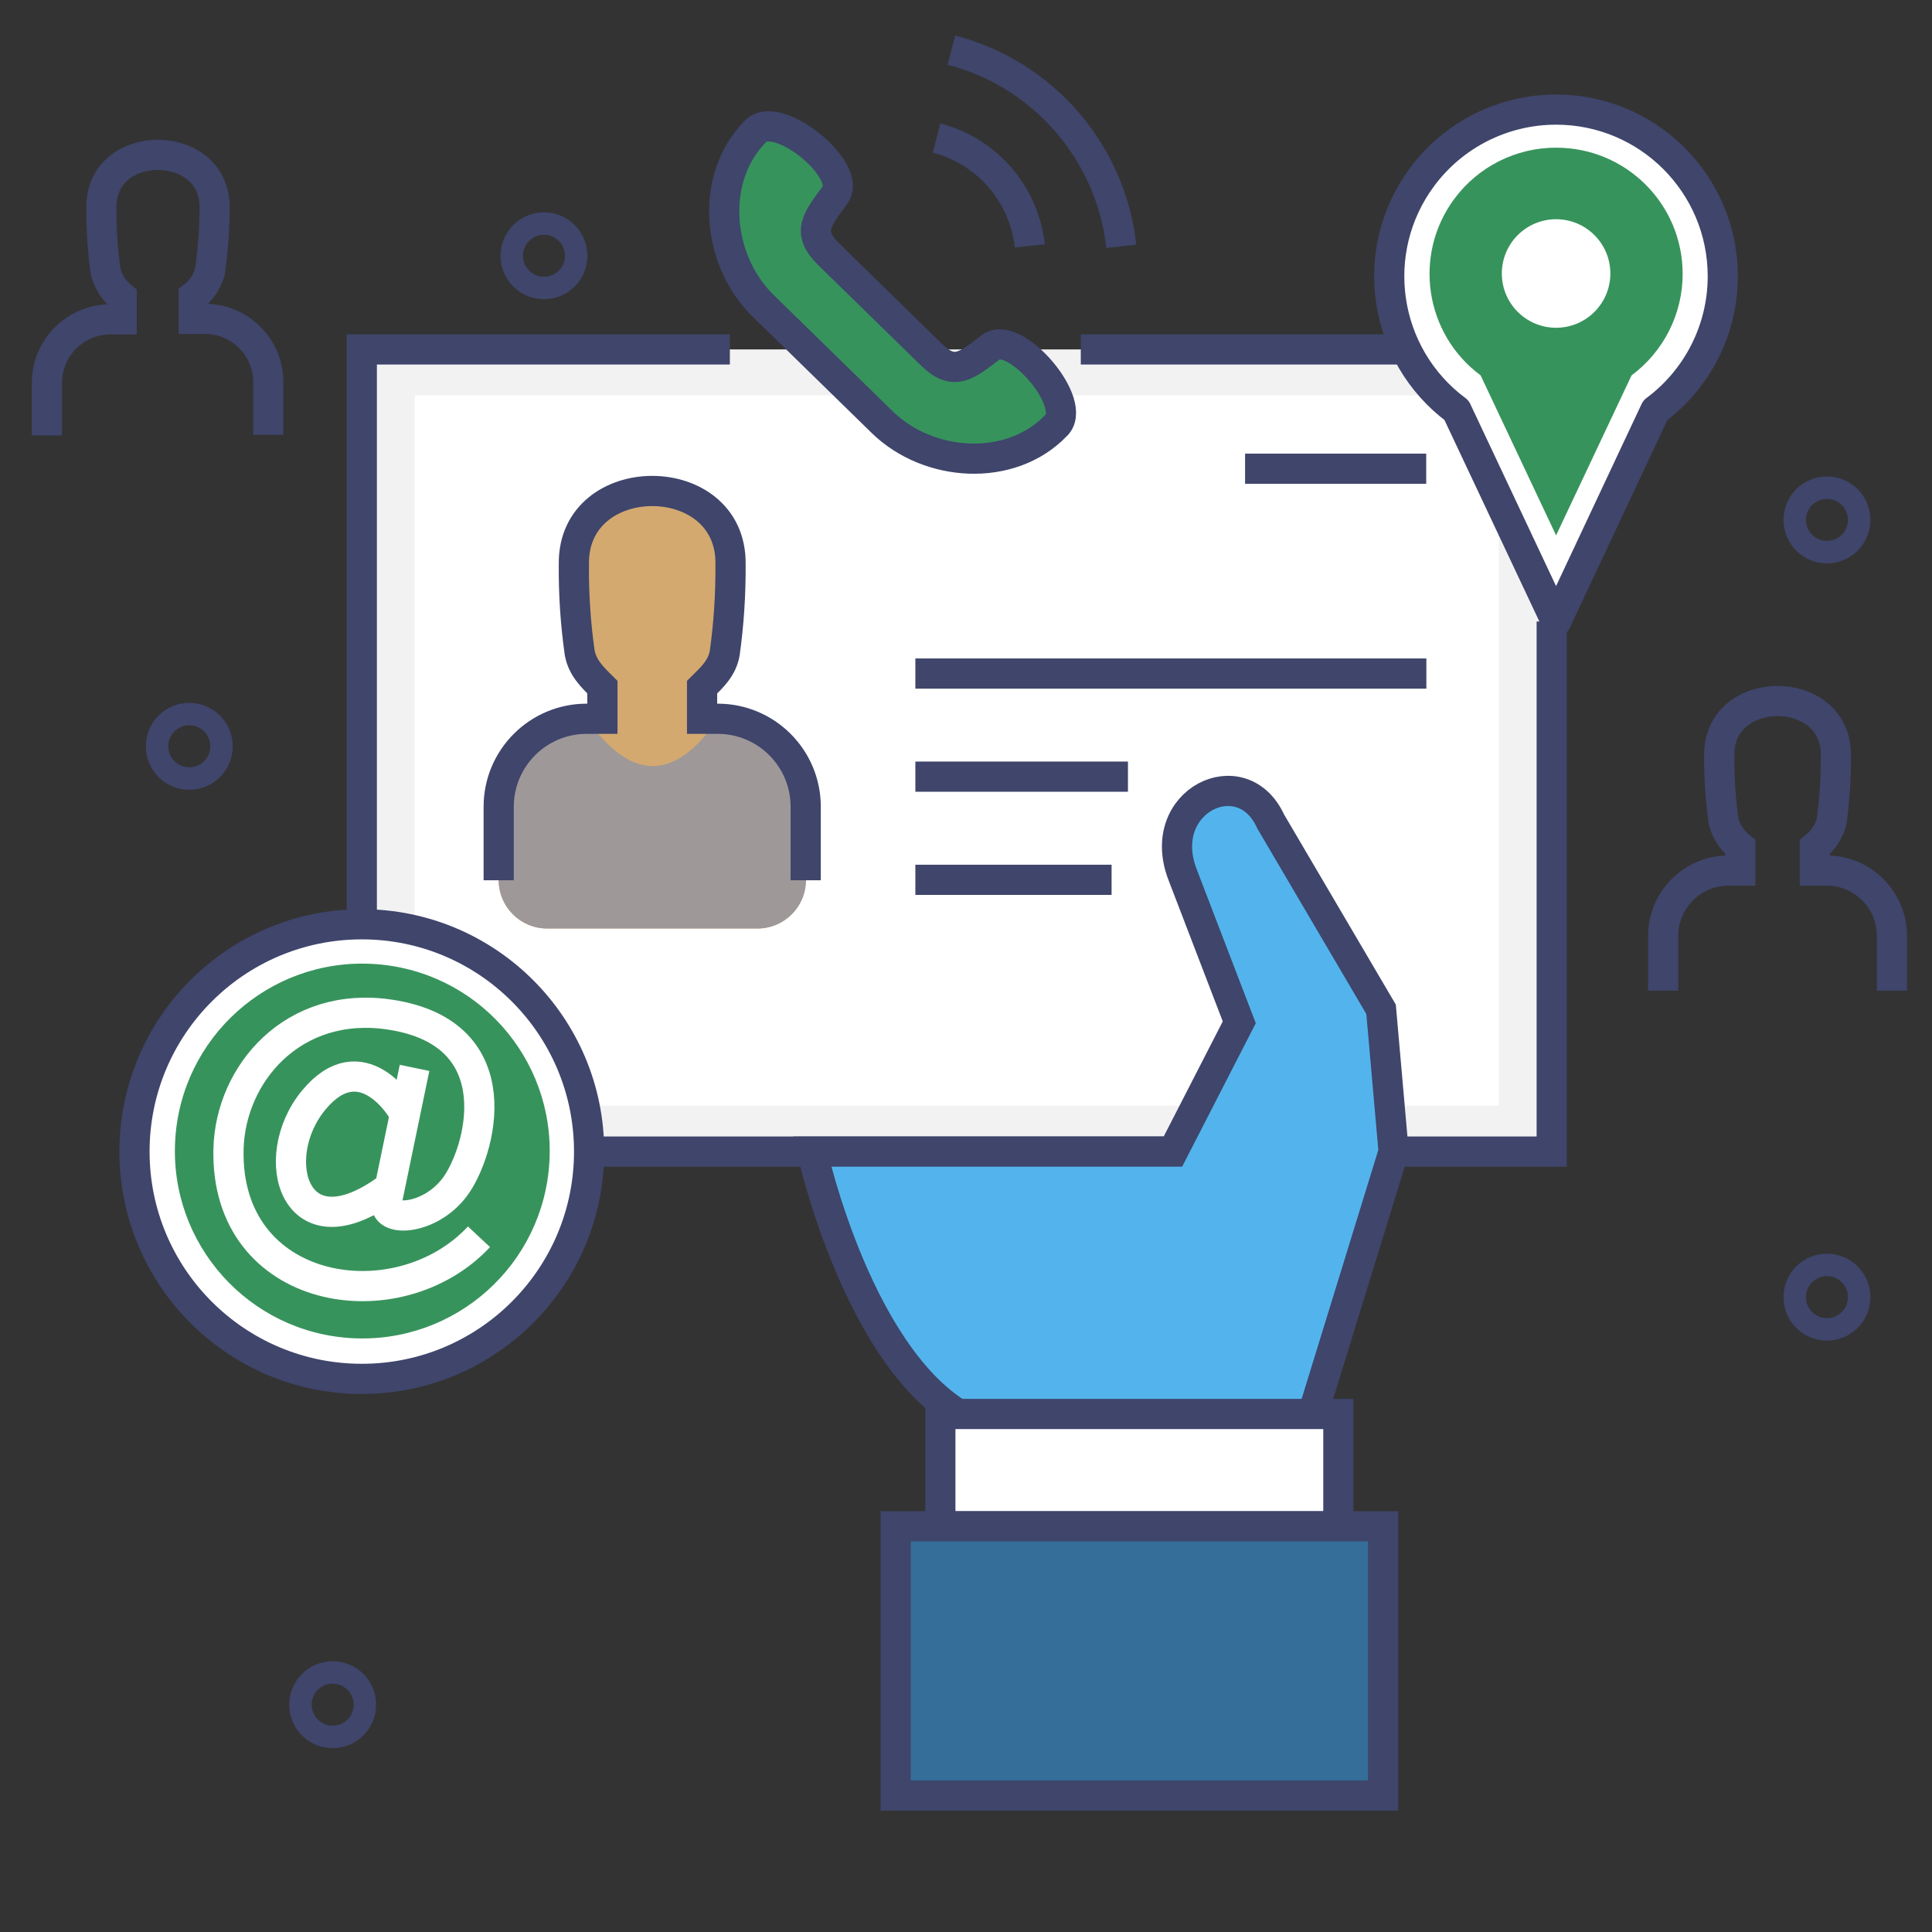 <?xml version="1.0" encoding="utf-8"?>
<!-- Generator: Adobe Illustrator 24.1.3, SVG Export Plug-In . SVG Version: 6.00 Build 0)  -->
<svg version="1.1" id="Layer_1" xmlns="http://www.w3.org/2000/svg" xmlns:xlink="http://www.w3.org/1999/xlink" x="0px" y="0px"
	 viewBox="0 0 256 256" style="enable-background:new 0 0 256 256;" xml:space="preserve">
<rect x="0" y="0" width="256" height="256" fill="#333333" stroke="none"/>
<style type="text/css">
	.st0{fill:#F2F2F2;}
	.st1{fill:none;stroke:#3F456B;stroke-width:4;stroke-miterlimit:10;}
	.st2{fill:#FFFFFF;}
	.st3{fill-rule:evenodd;clip-rule:evenodd;fill:#53B4ED;}
	.st4{fill:#00CCFF;}
	.st5{fill:#346E99;stroke:#3F456B;stroke-width:4;stroke-miterlimit:10;}
	.st6{fill-rule:evenodd;clip-rule:evenodd;fill:#D3A970;}
	.st7{fill-rule:evenodd;clip-rule:evenodd;fill:#9E9899;}
	.st8{fill:#FFFFFF;stroke:#3F456B;stroke-width:4;stroke-linecap:round;stroke-linejoin:round;}
	.st9{fill:#FFFFFF;stroke:#3F456B;stroke-width:4;stroke-miterlimit:10;}
	.st10{fill:#37935C;}
	.st11{fill:none;stroke:#FFFFFF;stroke-width:4;stroke-miterlimit:10;}
	.st12{fill:#37935C;stroke:#3F456B;stroke-width:4;stroke-miterlimit:10;}
	.st13{fill:none;stroke:#3F456B;stroke-width:2.98;stroke-miterlimit:10;}
	.st14{fill-rule:evenodd;clip-rule:evenodd;fill:#37935C;}
	.st15{fill:none;}
</style>
<g id="Layer_1-2">
	<rect x="47.94" y="46.3" class="st0" width="157.67" height="106.29"/>
	<path class="st1" d="M205.61,82.35v70.24H79.41 M47.94,122.47V46.3h48.77 M143.21,46.3h42.45"/>
	<rect x="54.95" y="52.4" class="st2" width="143.65" height="94.1"/>
	<path class="st3" d="M156.67,115.82l7.54,19.64l-8.79,17.13h-47.81c0,0,6.26,28.45,21,35.71h45.05l11-35.71L183,133.74
		l-14.64-24.91C164.59,100.54,153,106.12,156.67,115.82z"/>
	<path class="st1" d="M156.67,115.82l7.54,19.64l-8.79,17.13h-47.81c0,0,6.26,28.45,21,35.71h45.05l11-35.71L183,133.74
		l-14.64-24.91C164.59,100.54,153,106.12,156.67,115.82z"/>
	<rect x="124.6" y="187.36" class="st2" width="52.74" height="14.89"/>
	<rect x="118.68" y="202.24" class="st4" width="64.59" height="35.68"/>
	<rect x="124.6" y="187.36" class="st1" width="52.74" height="14.89"/>
	<rect x="118.68" y="202.24" class="st5" width="64.59" height="35.68"/>
	<path class="st1" d="M220.38,131.26V124c0.01-4.77,3.88-8.64,8.65-8.65h1.57v-3.11c-1.07-0.86-1.85-2.03-2.21-3.36
		c-0.41-2.92-0.61-5.88-0.58-8.83c-0.08-9.55,15.53-9.55,15.45,0c0.03,2.95-0.16,5.91-0.57,8.83c-0.36,1.33-1.14,2.51-2.22,3.36
		v3.11h1.58c4.77,0.02,8.63,3.88,8.64,8.65v7.28"/>
	<path class="st1" d="M6.22,57.69v-7c0.02-4.62,3.75-8.35,8.37-8.37h1.53v-3C15.07,38.47,14.33,37.31,14,36
		c-0.4-2.83-0.59-5.69-0.56-8.55c-0.08-9.24,15-9.24,15,0c0,2.86-0.21,5.72-0.63,8.55c-0.35,1.29-1.1,2.42-2.15,3.25v3h1.53
		c4.61,0.02,8.35,3.76,8.36,8.37v7"/>
	<line class="st1" x1="164.98" y1="62.11" x2="188.98" y2="62.11"/>
	<path class="st1" d="M121.29,116.58h26 M121.29,102.91h28.17 M121.29,89.25H189"/>
	<path class="st6" d="M77.7,95.24h2.12v-4.19c-1.33-1.32-2.62-2.55-3-4.51c-0.56-3.93-0.82-7.89-0.78-11.86
		c-0.1-12.83,20.87-12.83,20.76,0c0.03,3.97-0.22,7.93-0.77,11.86c-0.36,2-1.66,3.19-3,4.51v4.19h2.11
		c6.41,0.02,11.6,5.21,11.62,11.62v9.78c-0.01,3.52-2.87,6.38-6.39,6.39h-27.9c-3.52-0.01-6.38-2.87-6.39-6.39v-9.78
		C66.1,100.45,71.29,95.26,77.7,95.24z"/>
	<path class="st7" d="M77.7,95.24c5.91,8.23,11.55,8.5,17.48,0c6.41,0.02,11.6,5.21,11.62,11.62v9.78
		c-0.01,3.52-2.87,6.38-6.39,6.39H72.47c-3.52-0.01-6.38-2.87-6.39-6.39v-9.78C66.1,100.45,71.29,95.26,77.7,95.24z"/>
	<path class="st1" d="M66.08,116.64v-9.78c0.02-6.41,5.21-11.6,11.62-11.62h2.12v-4.19c-1.33-1.32-2.62-2.55-3-4.51
		c-0.56-3.93-0.82-7.89-0.78-11.86c-0.1-12.83,20.87-12.83,20.76,0c0.03,3.97-0.22,7.93-0.77,11.86c-0.36,2-1.66,3.19-3,4.51v4.19
		h2.11c6.41,0.02,11.6,5.21,11.62,11.62v9.78"/>
	<path class="st8" d="M206.19,14.52c12.2,0,22.09,9.89,22.09,22.09c0,7-3.32,13.58-8.94,17.75l-13.15,28l-13.19-28
		c-9.8-7.28-11.84-21.12-4.56-30.92c4.17-5.61,10.74-8.91,17.72-8.92H206.19z"/>
	<circle class="st9" cx="47.94" cy="152.59" r="30.12"/>
	
		<ellipse transform="matrix(0.055 -0.999 0.999 0.055 -107.068 192.018)" class="st10" cx="47.94" cy="152.59" rx="24.82" ry="24.82"/>
	<path class="st11" d="M54.93,141.5l-3.68,17.75c-0.57,2.77,5.63,2.53,9-1.94s8-20.37-8.59-22.87
		c-12.84-1.93-21.13,7.87-21.38,17.78c-0.51,19.54,22.41,23.2,33.19,11.66"/>
	<path class="st11" d="M53.62,147.65c-0.34-0.91-5.75-9.5-12.06-1.87s-2.57,21,10.09,11.52"/>
	<path class="st12" d="M100,17.51c2.74-3.32,13.08,5,10.65,8.32s-3.84,4.93-0.81,7.89L123.43,47c3,2.95,4.68,1.42,7.86-1
		s11.82,7.62,8.58,10.45c-6,6.18-16.85,5.5-23-0.54l-15.75-15.39C94.94,34.48,94,23.69,100,17.51z"/>
	<path class="st1" d="M136.45,32.58c-0.75-6.87-5.67-12.55-12.35-14.29"/>
	<path class="st1" d="M148.58,32.64c-1.39-12.5-10.35-22.84-22.52-26"/>
	<circle class="st13" cx="242.08" cy="68.89" r="4.27"/>
	<circle class="st13" cx="242.08" cy="171.88" r="4.27"/>
	<circle class="st13" cx="25.08" cy="98.89" r="4.27"/>
	<circle class="st13" cx="72.08" cy="33.89" r="4.27"/>
	<circle class="st13" cx="44.08" cy="225.88" r="4.27"/>
	<path class="st14" d="M206.19,19.57c9.24-0.02,16.75,7.45,16.77,16.69c0.01,5.31-2.5,10.31-6.77,13.48l-10,21.2l-10-21.2
		c-7.42-5.5-8.98-15.98-3.48-23.4C195.88,22.07,200.88,19.56,206.19,19.57z"/>
	<circle class="st2" cx="206.19" cy="36.24" r="7.19"/>
</g>
<g id="Layer_2_1_">
	<rect class="st15" width="256" height="256"/>
</g>
</svg>
